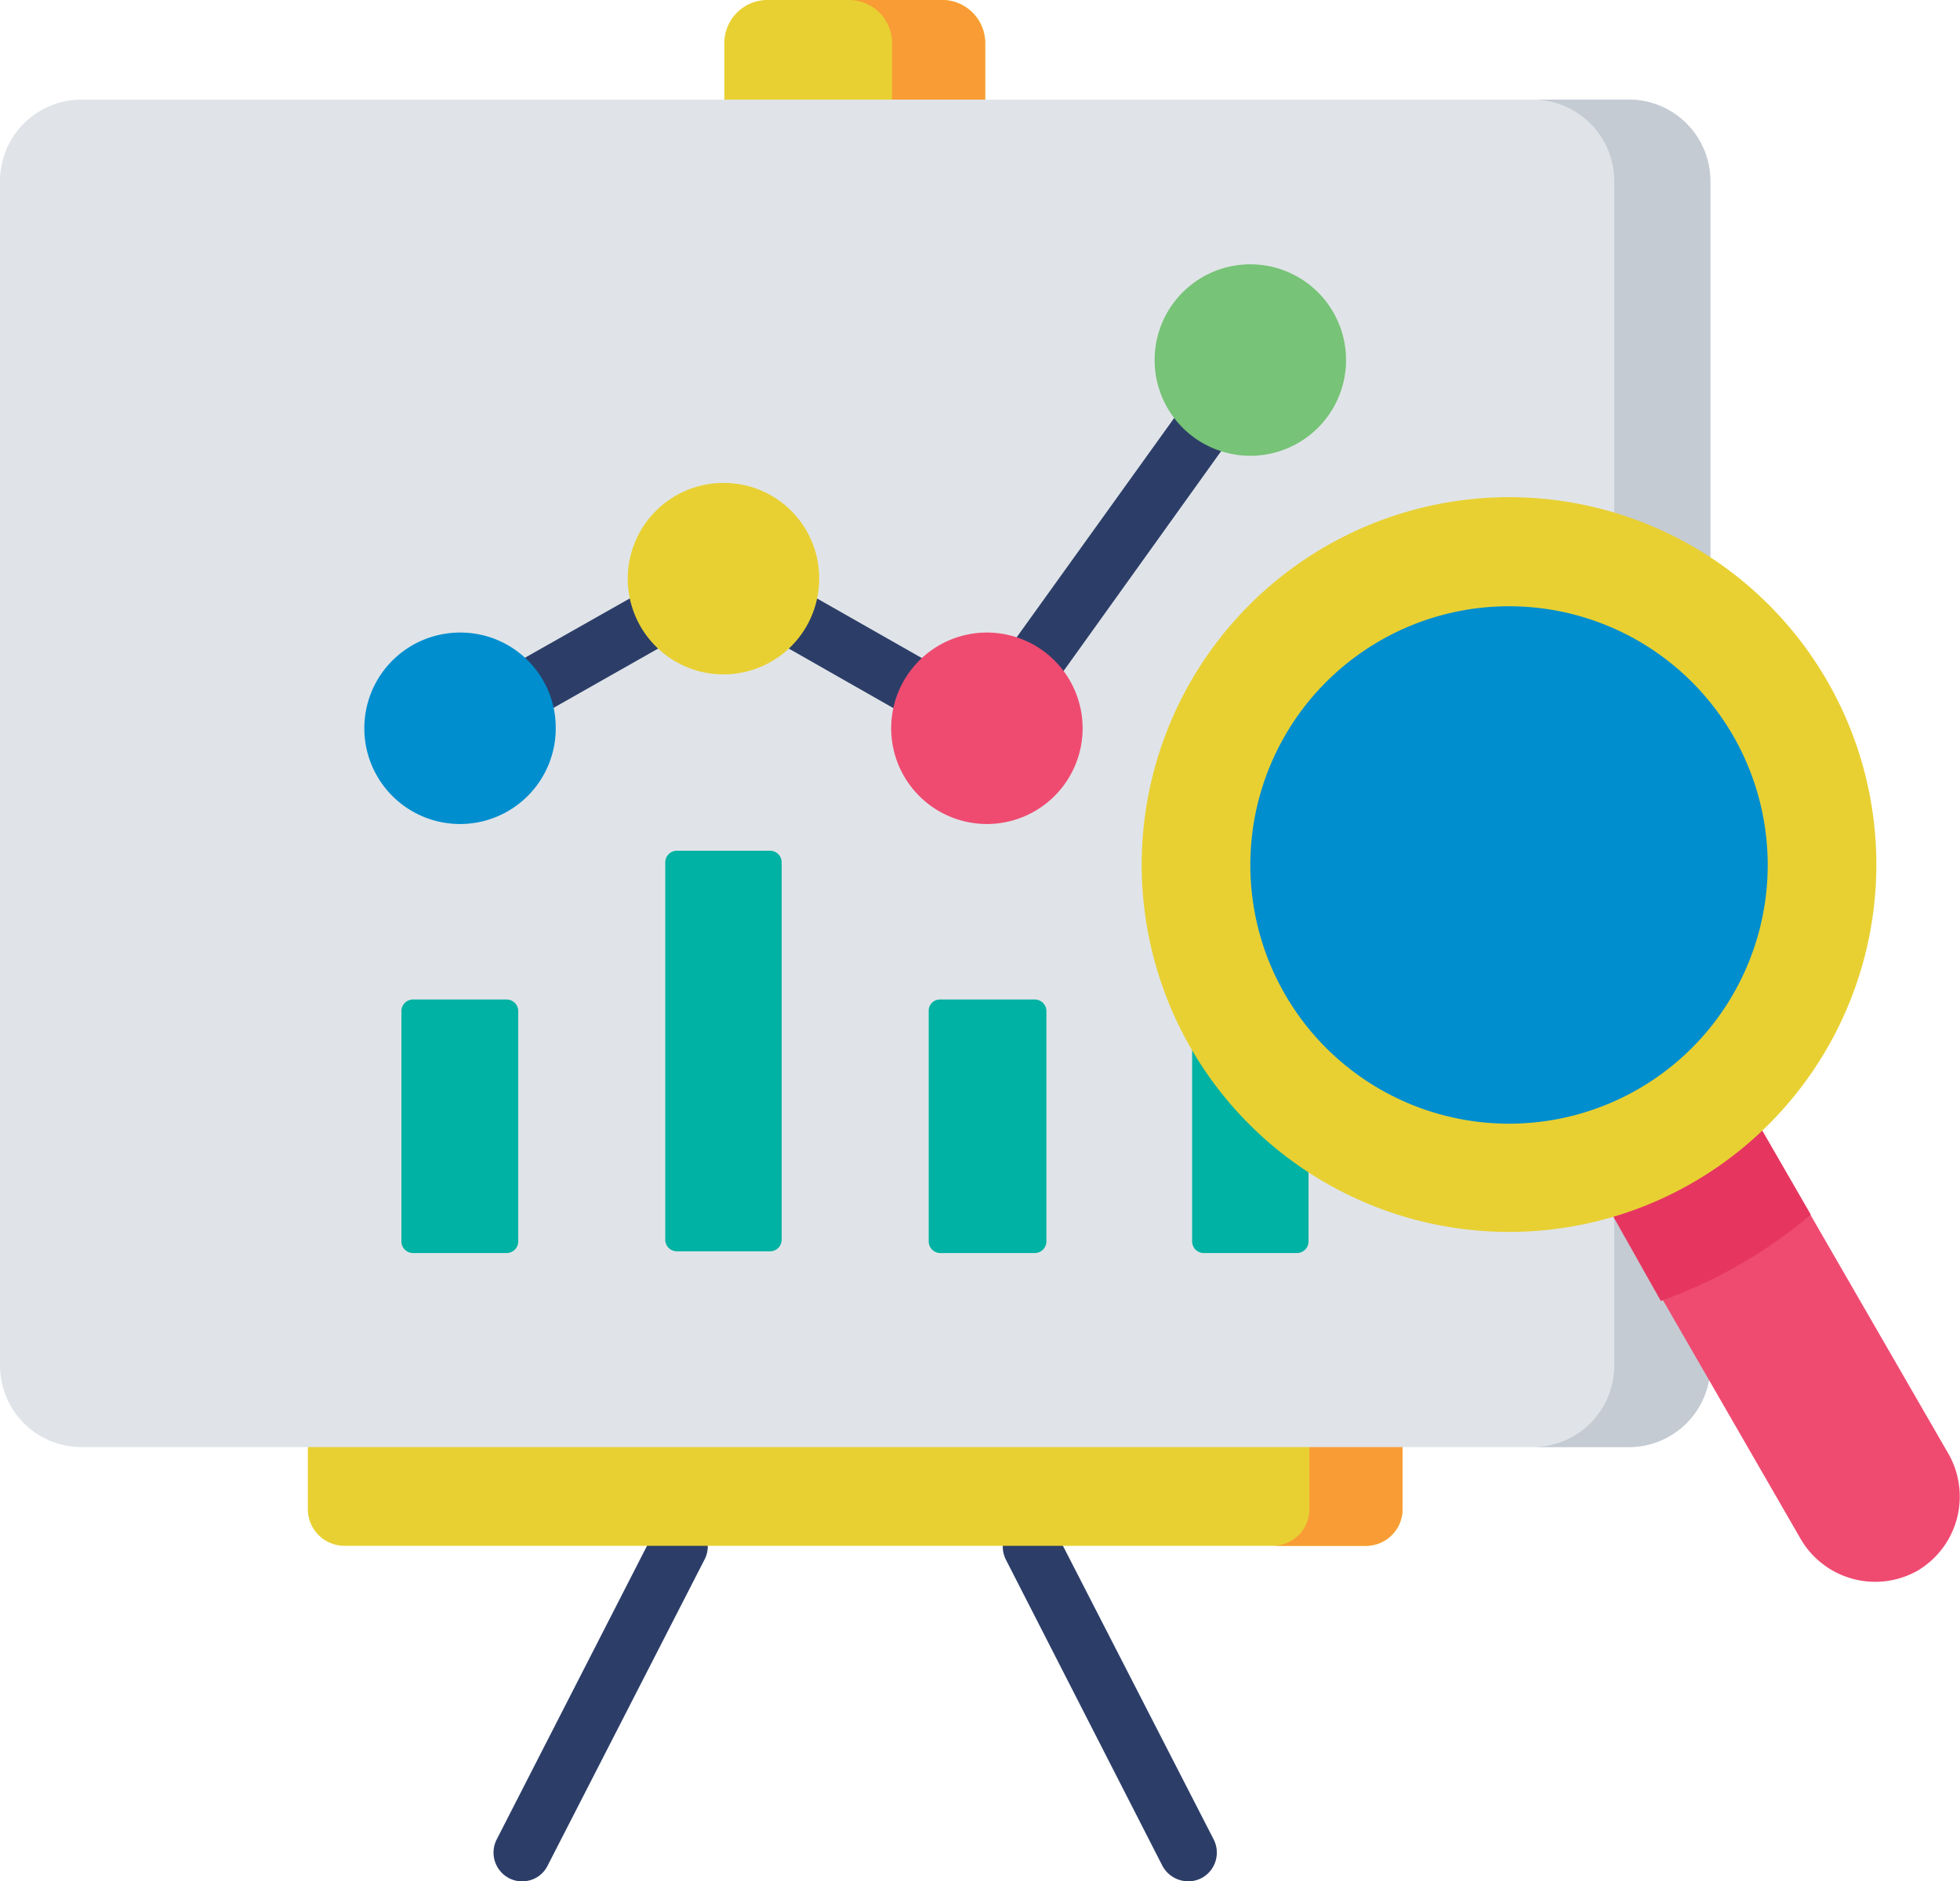 <svg xmlns="http://www.w3.org/2000/svg" xmlns:xlink="http://www.w3.org/1999/xlink" viewBox="0 0 45.46 43.63"><defs><style>.cls-1{fill:none;}.cls-2{fill:#2c3e68;}.cls-3{fill:#e8d033;}.cls-4{fill:#f99c35;}.cls-5{fill:#e0e4e8;}.cls-6{fill:#c4cbd3;}.cls-7{fill:#00b2a3;}.cls-8{clip-path:url(#clip-path);}.cls-9{fill:#ef4b71;}.cls-10{fill:#e63660;}.cls-11{fill:#008ecf;}.cls-12{fill:#77c377;}</style><clipPath id="clip-path" transform="translate(0 0)"><rect class="cls-1" width="45.46" height="43.63"/></clipPath></defs><title>big_box</title><g id="Layer_2" data-name="Layer 2"><g id="Layer_1-2" data-name="Layer 1"><path class="cls-2" d="M27.56,43.63a.68.68,0,0,1-.6-.36l-3.63-7.1a.66.66,0,1,1,1.18-.6l3.64,7.09a.67.67,0,0,1-.29.9.66.66,0,0,1-.3.07Z" transform="translate(0 0)"/><path class="cls-2" d="M12.11,43.63a.63.63,0,0,1-.3-.07.67.67,0,0,1-.29-.9l3.63-7.09a.67.67,0,0,1,.9-.29.65.65,0,0,1,.29.89l-3.64,7.1a.65.65,0,0,1-.59.36Z" transform="translate(0 0)"/><path class="cls-3" d="M7.14,35V32.89H32.53V35a.85.85,0,0,1-.85.85H8A.85.85,0,0,1,7.14,35Z" transform="translate(0 0)"/><path class="cls-4" d="M30.37,32.89V35a.85.85,0,0,1-.85.85h2.16a.85.85,0,0,0,.85-.85V32.89Z" transform="translate(0 0)"/><path class="cls-3" d="M16.8,3V1a1,1,0,0,1,1-1h4.05a1,1,0,0,1,1,1V3Z" transform="translate(0 0)"/><path class="cls-4" d="M21.86,0H19.69a1,1,0,0,1,1,1V3h2.16V1a1,1,0,0,0-1-1Z" transform="translate(0 0)"/><path class="cls-5" d="M37.78,2.31H1.88A1.89,1.89,0,0,0,0,4.2V31.67a1.89,1.89,0,0,0,1.88,1.89h35.9a1.89,1.89,0,0,0,1.89-1.89V4.2a1.89,1.89,0,0,0-1.89-1.89Z" transform="translate(0 0)"/><path class="cls-6" d="M37.78,2.31H35.55A1.89,1.89,0,0,1,37.44,4.2V31.67a1.89,1.89,0,0,1-1.89,1.89h2.23a1.89,1.89,0,0,0,1.89-1.89V4.2a1.89,1.89,0,0,0-1.89-1.89Z" transform="translate(0 0)"/><path class="cls-2" d="M12,16.78a.66.66,0,0,1-.58-.33.67.67,0,0,1,.25-.91L15.1,13.6a.67.67,0,0,1,.66,1.16L12.34,16.7a.61.61,0,0,1-.32.08Z" transform="translate(0 0)"/><path class="cls-2" d="M21.54,16.78a.64.64,0,0,1-.33-.08L17.8,14.76a.67.67,0,0,1,.66-1.16l3.41,1.94a.66.66,0,0,1-.33,1.24Z" transform="translate(0 0)"/><path class="cls-2" d="M23.79,16.29a.6.6,0,0,1-.38-.13.66.66,0,0,1-.16-.92l4.31-6a.65.65,0,0,1,.92-.15.67.67,0,0,1,.16.93l-4.3,6a.68.68,0,0,1-.55.28Z" transform="translate(0 0)"/><path class="cls-7" d="M9.31,23.44v5.35a.27.27,0,0,0,.27.27h2.17a.27.27,0,0,0,.27-.27V23.44a.27.27,0,0,0-.27-.26H9.58a.27.27,0,0,0-.27.26Z" transform="translate(0 0)"/><path class="cls-7" d="M15.43,20v8.75a.27.27,0,0,0,.26.27h2.17a.27.27,0,0,0,.27-.27V20a.27.27,0,0,0-.27-.27H15.69a.27.27,0,0,0-.26.27Z" transform="translate(0 0)"/><path class="cls-7" d="M21.54,23.44v5.35a.27.27,0,0,0,.26.27H24a.27.27,0,0,0,.27-.27V23.44a.27.27,0,0,0-.27-.26H21.8a.26.26,0,0,0-.26.26Z" transform="translate(0 0)"/><g class="cls-8"><path class="cls-7" d="M27.65,17.39v11.4a.27.27,0,0,0,.27.27h2.17a.27.27,0,0,0,.26-.27V17.39a.27.27,0,0,0-.26-.27H27.92a.27.27,0,0,0-.27.27Z" transform="translate(0 0)"/><path class="cls-9" d="M36.52,26.6l5.25,9.1a2,2,0,0,0,2.7.73h0a2,2,0,0,0,.73-2.7l-5.26-9.11-3.42,2Z" transform="translate(0 0)"/></g><path class="cls-10" d="M39.94,24.62l-3.42,2,2,3.55a10.89,10.89,0,0,0,1.81-.83A11,11,0,0,0,42,28.17l-2.05-3.55Z" transform="translate(0 0)"/><path class="cls-3" d="M35,11.53a8.52,8.52,0,1,1-8.52,8.52A8.53,8.53,0,0,1,35,11.53Z" transform="translate(0 0)"/><path class="cls-11" d="M35,14.06a6,6,0,1,1-6,6,6,6,0,0,1,6-6Z" transform="translate(0 0)"/><path class="cls-3" d="M16.78,11.2A2.22,2.22,0,1,0,19,13.42a2.21,2.21,0,0,0-2.22-2.22Z" transform="translate(0 0)"/><path class="cls-11" d="M10.67,14.67a2.22,2.22,0,1,0,2.22,2.22,2.21,2.21,0,0,0-2.22-2.22Z" transform="translate(0 0)"/><path class="cls-9" d="M22.89,14.67a2.22,2.22,0,1,0,2.22,2.22,2.22,2.22,0,0,0-2.22-2.22Z" transform="translate(0 0)"/><path class="cls-12" d="M29,6.13a2.22,2.22,0,1,0,2.22,2.22A2.22,2.22,0,0,0,29,6.13Z" transform="translate(0 0)"/></g></g></svg>